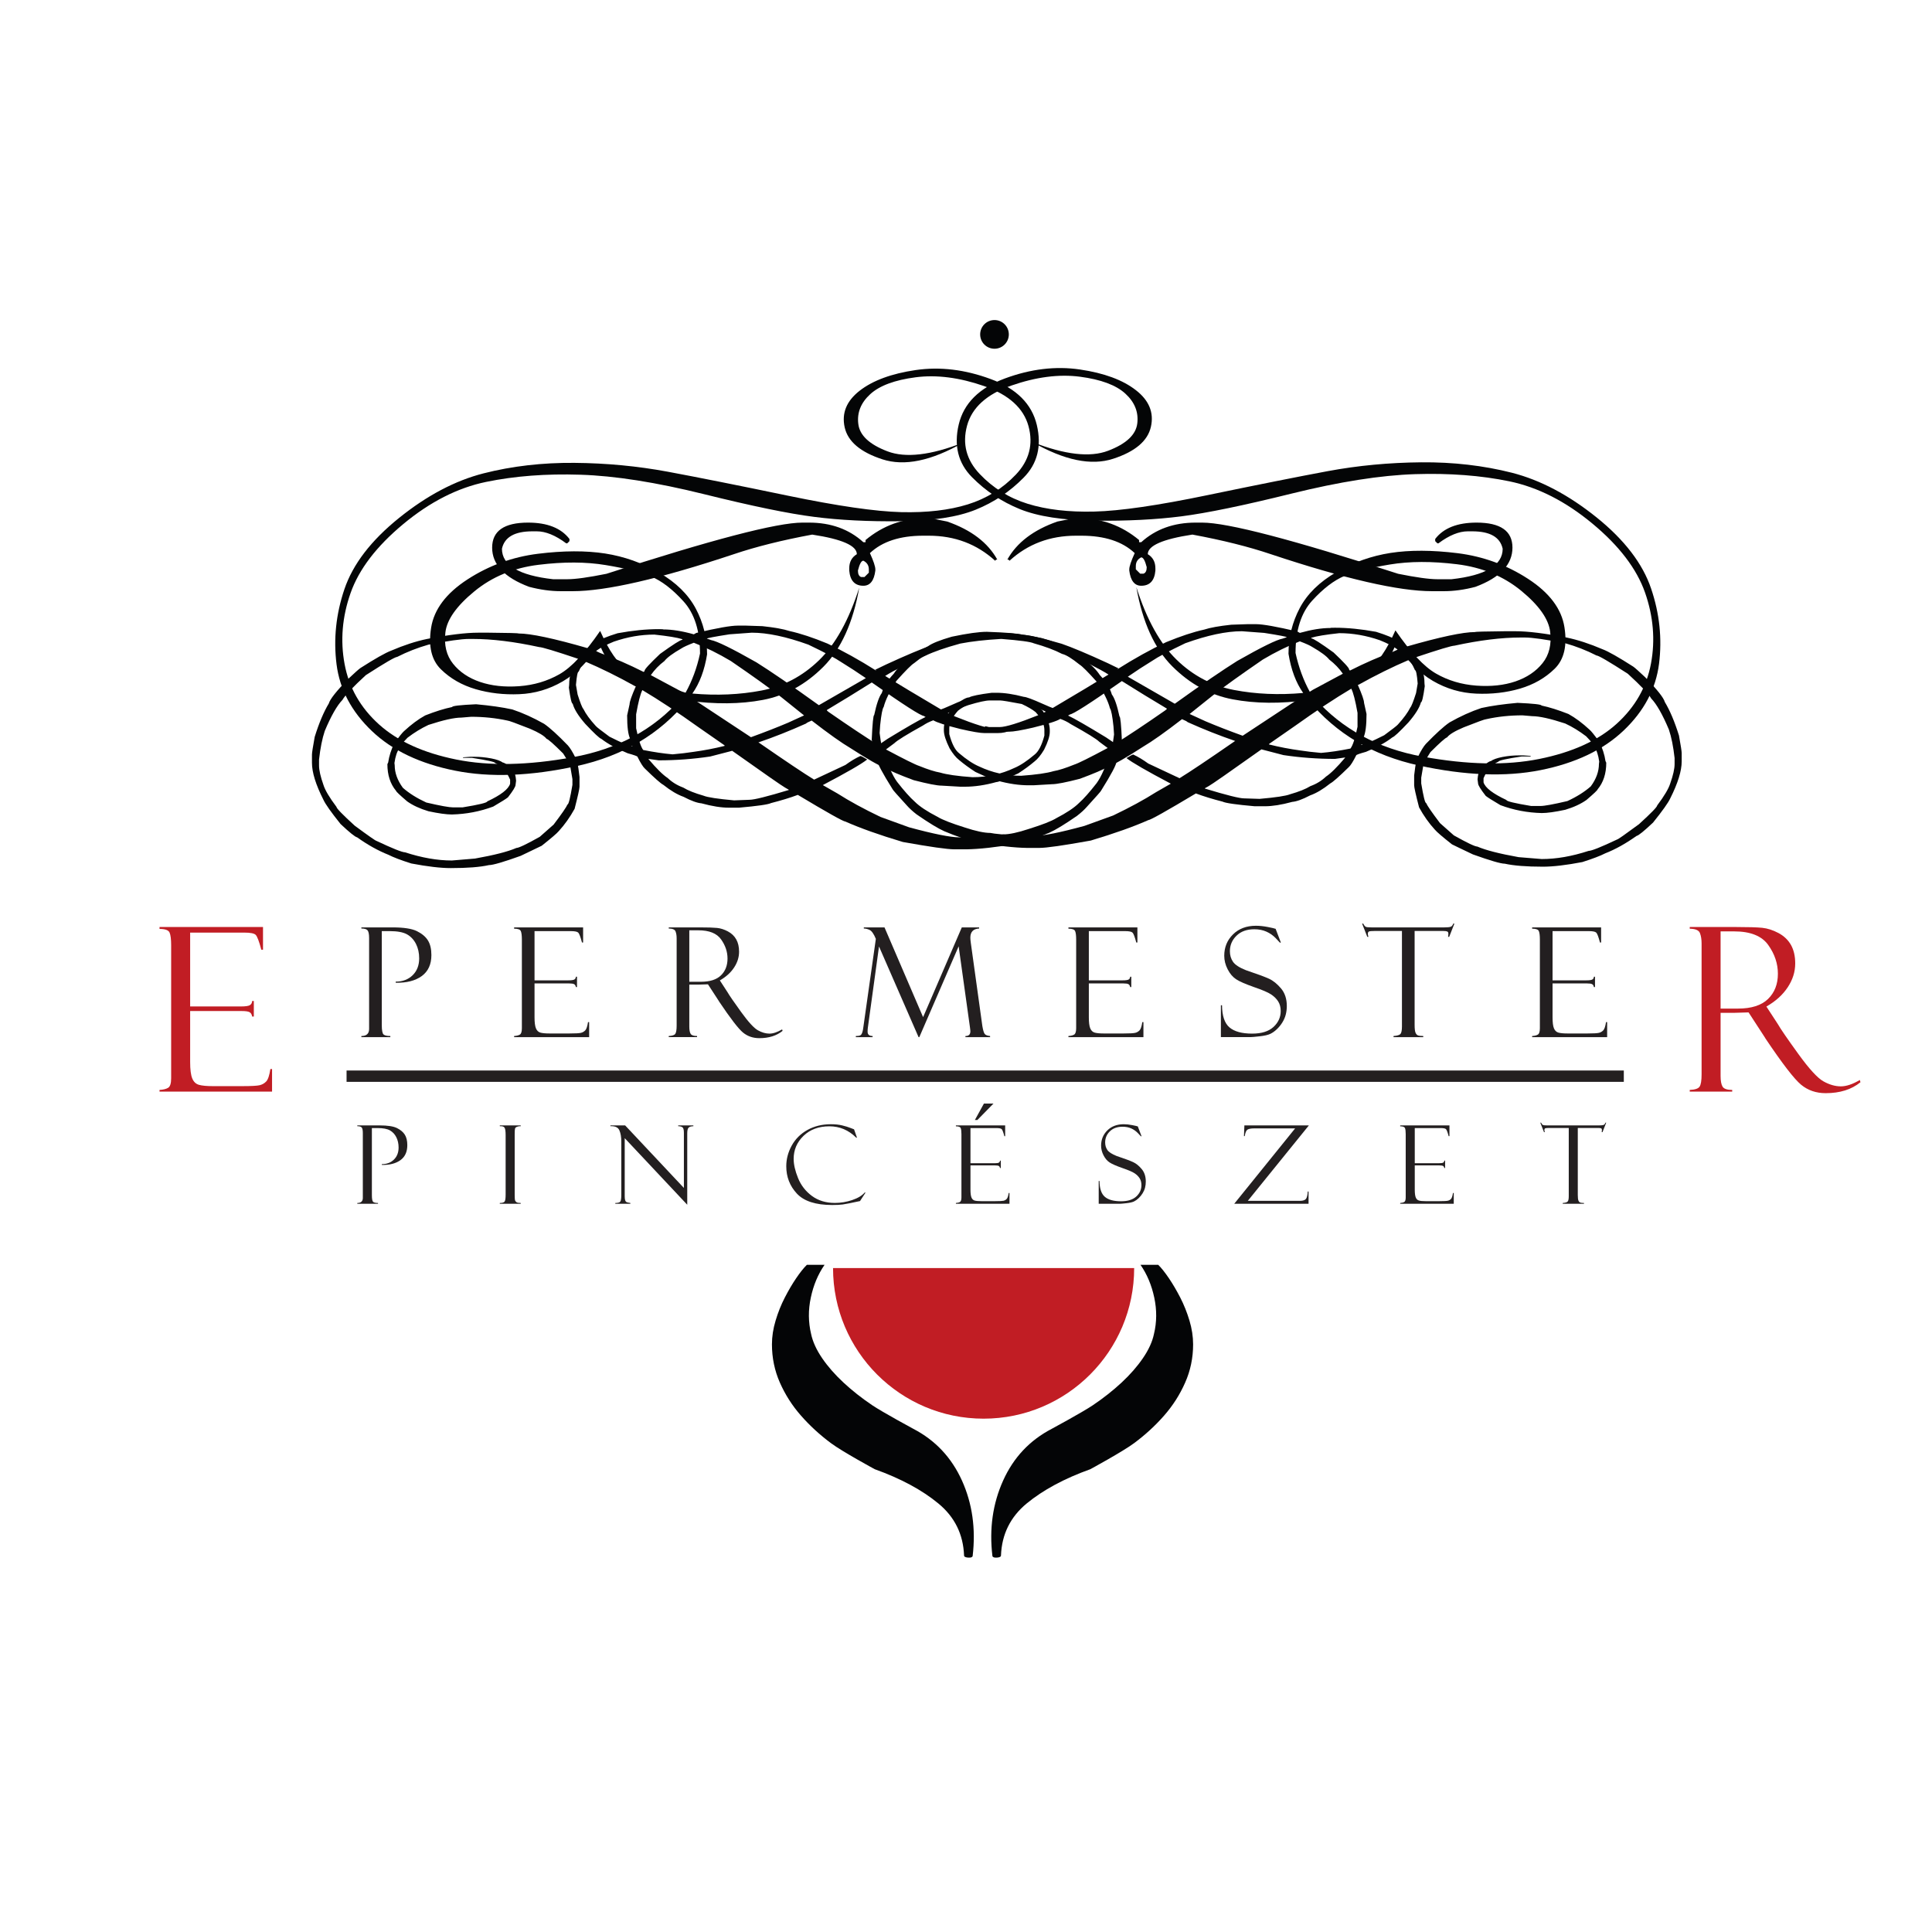 <?xml version="1.0" encoding="UTF-8" standalone="no"?>
<svg
   width="425.197pt"
   height="425.197pt"
   viewBox="0 0 425.197 425.197"
   version="1.1"
   id="svg30"
   sodipodi:docname="UgyfLogo03.svg"
   inkscape:version="1.4.2 (f4327f4, 2025-05-13)"
   xmlns:inkscape="http://www.inkscape.org/namespaces/inkscape"
   xmlns:sodipodi="http://sodipodi.sourceforge.net/DTD/sodipodi-0.dtd"
   xmlns="http://www.w3.org/2000/svg"
   xmlns:svg="http://www.w3.org/2000/svg">
  <defs
     id="defs30" />
  <sodipodi:namedview
     id="namedview30"
     pagecolor="#ffffff"
     bordercolor="#000000"
     borderopacity="0.25"
     inkscape:showpageshadow="2"
     inkscape:pageopacity="0.0"
     inkscape:pagecheckerboard="0"
     inkscape:deskcolor="#d1d1d1"
     inkscape:document-units="pt"
     inkscape:zoom="1.4234579"
     inkscape:cx="283.1134"
     inkscape:cy="283.46466"
     inkscape:window-width="2880"
     inkscape:window-height="1766"
     inkscape:window-x="-11"
     inkscape:window-y="-11"
     inkscape:window-maximized="1"
     inkscape:current-layer="svg30" />
  <path
     fill-rule="nonzero"
     fill="rgb(75.71%, 11.667%, 14.262%)"
     fill-opacity="1"
     d="M 249.609 279.074 C 249.609 297.383 234.773 312.223 216.469 312.223 C 198.176 312.223 183.336 297.383 183.336 279.074 Z M 249.609 279.074 "
     id="path1" />
  <path
     fill-rule="nonzero"
     fill="rgb(1.778%, 2.316%, 2.385%)"
     fill-opacity="1"
     d="M 182.887 317.617 C 180.418 315.781 178.219 313.766 176.289 311.559 C 174.352 309.367 172.809 306.934 171.637 304.289 C 170.473 301.648 169.891 298.836 169.891 295.867 C 169.891 294.164 170.156 292.418 170.699 290.625 C 171.234 288.828 171.91 287.145 172.719 285.574 C 173.531 284.004 174.352 282.59 175.211 281.332 C 176.059 280.074 176.848 279.086 177.57 278.367 L 181.469 278.367 C 180.035 280.438 179.023 282.836 178.445 285.574 C 177.855 288.309 177.887 290.984 178.508 293.586 C 178.867 295.289 179.68 297.059 180.934 298.906 C 182.191 300.742 183.762 302.535 185.648 304.289 C 187.531 306.035 189.641 307.703 191.973 309.273 C 194.309 310.84 200.996 314.453 200.996 314.453 C 205.844 316.969 209.406 320.766 211.703 325.828 C 213.996 330.906 214.773 336.453 214.062 342.461 C 213.969 342.738 213.637 342.844 213.051 342.801 C 212.465 342.754 212.172 342.598 212.172 342.328 C 211.988 337.664 210.109 333.848 206.516 330.887 C 202.93 327.926 198.262 325.406 192.512 323.344 C 192.512 323.344 185.352 319.461 182.887 317.617 "
     id="path2" />
  <path
     fill-rule="nonzero"
     fill="rgb(1.778%, 2.316%, 2.385%)"
     fill-opacity="1"
     d="M 239.961 323.344 C 234.215 325.406 229.551 327.926 225.953 330.887 C 222.367 333.848 220.477 337.664 220.297 342.328 C 220.297 342.598 220.012 342.754 219.426 342.801 C 218.848 342.844 218.5 342.734 218.414 342.465 C 217.695 336.453 218.484 330.902 220.777 325.828 C 223.062 320.766 226.629 316.969 231.477 314.453 C 231.477 314.453 238.172 310.84 240.504 309.273 C 242.836 307.703 244.945 306.035 246.828 304.289 C 248.711 302.535 250.285 300.742 251.539 298.902 C 252.801 297.062 253.609 295.289 253.965 293.586 C 254.598 290.984 254.613 288.309 254.031 285.574 C 253.449 282.836 252.441 280.438 251.004 278.363 L 254.906 278.363 C 255.633 279.086 256.41 280.07 257.262 281.328 C 258.117 282.59 258.945 284.004 259.754 285.574 C 260.562 287.145 261.234 288.824 261.777 290.625 C 262.312 292.418 262.582 294.16 262.582 295.867 C 262.582 298.836 262 301.648 260.828 304.289 C 259.664 306.934 258.117 309.363 256.184 311.559 C 254.254 313.766 252.055 315.781 249.586 317.617 C 247.113 319.461 239.961 323.344 239.961 323.344 "
     id="path3" />
  <path
     fill-rule="nonzero"
     fill="rgb(1.778%, 2.316%, 2.385%)"
     fill-opacity="1"
     d="M 252.371 124.816 C 252 123.383 251.609 122.664 251.16 122.664 C 250.371 123.062 249.973 123.703 249.973 124.582 L 249.973 125.297 L 250.934 126.254 L 251.652 126.254 C 252.129 126.098 252.371 125.617 252.371 124.816 M 317.773 130.109 L 315.145 130.109 C 307.836 130.109 296.012 127.398 279.684 121.965 C 274.848 120.332 269.102 118.891 262.426 117.652 C 255.883 118.648 252.605 120.094 252.605 121.965 C 253.727 122.645 254.281 123.684 254.281 125.082 L 254.281 125.562 C 254.09 127.801 253.043 128.914 251.16 128.914 C 249.695 128.914 248.812 127.801 248.531 125.562 L 248.531 125.324 C 248.531 124.68 248.934 123.48 249.73 121.73 C 247.02 119.172 243.105 117.898 237.988 117.898 L 236.793 117.898 C 231.082 117.898 226.215 119.727 222.18 123.402 L 221.941 123.16 L 221.695 123.16 C 223.777 119.414 227.453 116.617 232.723 114.777 L 236.316 114.062 L 237.512 114.062 C 242.461 114.062 246.852 115.66 250.688 118.848 L 250.688 119.332 L 251.16 119.332 C 254.324 116.461 258.32 115.016 263.152 115.016 L 264.582 115.016 C 270.176 115.016 284.551 118.77 307.711 126.281 C 311.664 127.078 314.543 127.477 316.34 127.477 L 319.449 127.477 C 326.957 126.637 330.711 124.402 330.711 120.77 C 330.152 118.211 327.918 116.934 324 116.934 L 323.043 116.934 C 321.094 116.934 318.926 117.816 316.578 119.574 L 316.34 119.574 L 315.859 119.09 L 315.859 118.617 C 317.691 116.219 320.73 115.016 324.965 115.016 C 330.238 115.016 332.863 116.855 332.863 120.523 C 332.863 124.238 330.152 127.121 324.719 129.152 C 322.289 129.793 319.965 130.109 317.773 130.109 "
     id="path4" />
  <path
     fill-rule="nonzero"
     fill="rgb(1.778%, 2.316%, 2.385%)"
     fill-opacity="1"
     d="M 189.531 126.996 L 190.254 126.996 L 191.215 126.039 L 191.215 125.324 C 191.215 124.441 190.809 123.809 190.012 123.402 C 189.574 123.402 189.176 124.117 188.816 125.562 C 188.816 126.355 189.055 126.84 189.531 126.996 M 116.457 129.152 C 111.027 127.121 108.312 124.238 108.312 120.527 C 108.312 116.855 110.949 115.016 116.223 115.016 C 120.449 115.016 123.484 116.219 125.328 118.617 L 125.328 119.09 L 124.844 119.574 L 124.605 119.574 C 122.254 117.816 120.09 116.934 118.133 116.934 L 117.176 116.934 C 113.258 116.934 111.027 118.211 110.469 120.77 C 110.469 124.402 114.223 126.637 121.73 127.477 L 124.844 127.477 C 126.641 127.477 129.512 127.078 133.469 126.281 C 156.629 118.77 171.008 115.016 176.598 115.016 L 178.035 115.016 C 182.867 115.016 186.859 116.461 190.012 119.332 L 190.492 119.332 L 190.492 118.848 C 194.324 115.66 198.723 114.062 203.676 114.062 L 204.871 114.062 L 208.461 114.781 C 213.73 116.617 217.41 119.414 219.484 123.16 L 219.242 123.16 L 219.004 123.402 C 214.965 119.727 210.102 117.898 204.391 117.898 L 203.188 117.898 C 198.078 117.898 194.168 119.168 191.453 121.73 C 192.25 123.48 192.648 124.68 192.648 125.324 L 192.648 125.562 C 192.371 127.801 191.492 128.914 190.012 128.914 C 188.133 128.914 187.098 127.801 186.902 125.562 L 186.902 125.082 C 186.902 123.684 187.457 122.645 188.574 121.965 C 188.574 120.094 185.301 118.648 178.75 117.656 C 172.082 118.891 166.34 120.332 161.504 121.965 C 145.176 127.398 133.348 130.109 126.043 130.109 L 123.406 130.109 C 121.215 130.109 118.895 129.789 116.457 129.152 "
     id="path5" />
  <path
     fill-rule="nonzero"
     fill="rgb(1.778%, 2.316%, 2.385%)"
     fill-opacity="1"
     d="M 243.781 164.621 L 241.926 163.246 C 241.328 162.645 239.23 161.352 235.637 159.355 C 234.996 158.914 234.238 158.531 233.359 158.215 C 232.605 158.695 230.605 159.332 227.367 160.133 C 224.773 160.734 223.02 161.031 222.098 161.031 L 219.223 161.031 C 218.023 161.031 217.105 160.812 216.465 160.371 C 216.629 160.09 216.766 159.914 216.883 159.828 L 217.664 160.012 L 220.004 160.012 C 221.32 160.012 224.176 159.133 228.57 157.375 C 229.527 156.895 230.059 156.656 230.18 156.656 C 229.98 156.461 228.469 155.863 225.633 154.863 C 223.359 154.184 221.801 153.844 220.957 153.844 L 218.621 153.844 C 218.223 153.844 216.645 154.102 213.895 154.617 C 212.539 155.266 211.516 155.863 210.836 156.418 C 209.559 157.852 208.918 159.152 208.918 160.312 L 208.918 161.562 C 209.48 163.684 210.199 165.082 211.074 165.762 C 212.715 167.16 214.191 168.137 215.512 168.695 C 218.387 170.059 221.461 170.734 224.734 170.734 C 228.047 170.492 230.426 170.152 231.859 169.719 C 233.023 169.52 234.535 169.035 236.41 168.277 C 237.293 168 239.746 166.781 243.781 164.621 M 256.785 156.059 L 256.785 155.941 C 253.629 154.066 250.332 152.043 246.902 149.891 C 239.906 154.805 236.074 157.254 235.398 157.254 C 235.398 157.336 235.301 157.398 235.094 157.434 L 235.094 157.496 C 236.457 158.137 239.23 159.734 243.418 162.285 L 245.457 163.664 C 248.293 161.902 251.953 159.473 256.422 156.359 Z M 257.676 172.473 C 252.371 169.676 249.113 167.797 247.914 166.84 C 248.742 166.32 249.258 166.059 249.41 166.059 C 250.453 166.539 251.543 167.199 252.711 168.039 L 259.594 171.27 C 261.867 169.875 265.863 167.199 271.574 163.246 C 271.652 163.164 271.734 163.121 271.816 163.121 L 271.816 163.066 C 268.418 161.902 264.945 160.535 261.387 158.934 C 261.234 158.77 260.812 158.555 260.137 158.277 C 256.422 161.152 253.547 163.184 251.508 164.379 C 247.875 166.738 245.355 168.176 243.961 168.695 C 242.887 169.34 240.785 170.234 237.676 171.391 C 234.598 172.191 232.543 172.59 231.504 172.59 L 227.43 172.828 L 226.414 172.828 C 224.25 172.828 221.953 172.488 219.523 171.812 C 219.043 171.812 217.43 171.176 214.672 169.891 C 213.312 169.016 212.109 168.137 211.074 167.258 C 210.398 166.738 209.703 165.879 208.98 164.684 C 208.145 163 207.727 161.691 207.727 160.734 L 207.727 160.371 C 207.727 159.09 208.242 157.68 209.285 156.117 C 211.156 154.359 212.5 153.48 213.293 153.48 C 213.852 153.16 215.512 152.82 218.266 152.465 L 219.281 152.465 C 221.043 152.465 223.055 152.762 225.328 153.363 C 225.809 153.363 227.211 153.883 229.527 154.918 C 230.684 155.434 231.402 155.738 231.68 155.82 C 237.156 152.582 241.246 150.125 243.961 148.453 C 241.926 147.172 238.992 145.695 235.156 144.016 C 233.359 143.137 230.785 142.242 227.43 141.324 C 224.949 140.848 221.977 140.512 218.5 140.305 L 218.324 140.305 C 214.289 140.629 211.941 140.945 211.254 141.262 C 208.703 141.984 206.625 142.762 205.027 143.602 C 204.148 143.797 202.867 144.574 201.188 145.941 C 200.594 146.293 199.297 147.594 197.301 149.828 C 195.824 152.105 194.887 154.02 194.488 155.574 C 194.203 155.941 193.949 157.277 193.707 159.594 L 193.59 161.324 C 193.906 163.801 194.164 165.043 194.367 165.043 C 195.363 168.277 196.379 170.617 197.418 172.051 C 198.977 174.047 200.273 175.504 201.312 176.422 C 202.352 177.465 204.027 178.582 206.344 179.773 C 207.387 180.418 209.383 181.191 212.336 182.117 C 214.73 182.91 216.609 183.312 217.965 183.312 C 218.805 183.512 221.254 183.73 225.328 183.973 L 227.609 183.973 C 229.566 183.973 233.262 183.234 238.688 181.754 C 242.363 180.438 244.461 179.676 244.977 179.477 C 248.652 177.719 251.805 176.004 254.445 174.328 Z M 258.574 154.863 C 264.527 150.582 269.102 147.457 272.297 145.457 C 277.645 142.418 280.973 140.777 282.297 140.543 C 282.383 140.512 282.684 140.406 283.195 140.242 C 283.195 140.129 281.539 139.809 278.219 139.289 L 273.312 138.922 C 269.875 138.922 265.723 139.809 260.852 141.566 C 257.266 143.281 254.832 144.574 253.547 145.457 C 251.789 146.531 250.008 147.691 248.215 148.934 L 258.52 154.863 Z M 295.535 148.273 C 294.738 147.109 293.734 146.078 292.539 145.156 C 291.945 144.398 290.699 143.48 288.82 142.395 C 288.344 142.078 287.426 141.664 286.066 141.145 C 283.395 142.184 280.68 143.52 277.926 145.156 C 273.098 148.473 269.418 151.098 266.898 153.07 L 261.816 157.137 L 265.34 158.75 C 267.703 159.75 270.414 160.812 273.492 161.922 C 282.719 155.82 287.867 152.449 288.949 151.805 Z M 296.066 166.719 L 295.949 166.719 L 293.801 167.02 C 289.961 167.02 286.188 166.738 282.473 166.184 C 282.117 166.102 280.496 165.684 277.621 164.922 C 270.477 170 266.602 172.691 266.008 173.008 L 265.168 173.48 L 265.168 173.547 C 269.918 174.992 272.793 175.707 273.789 175.707 L 277.203 175.816 C 280.797 175.504 283.031 175.16 283.914 174.805 C 285.867 174.246 287.371 173.648 288.402 173.008 C 289.727 172.531 290.859 171.828 291.824 170.914 C 292.859 170.234 294.277 168.836 296.066 166.719 M 298.766 159.945 L 298.766 156.895 C 298.285 154.184 297.832 152.406 297.391 151.566 C 293.758 153.719 289.625 156.461 284.988 159.77 L 279.301 163.723 L 279.301 163.844 C 281.539 164.402 283.836 164.848 286.188 165.164 C 287.426 165.359 288.949 165.543 290.742 165.699 C 292.66 165.543 294.809 165.223 297.207 164.742 C 297.73 164.066 298.246 162.465 298.766 159.945 M 307.578 142.941 C 306.656 142.262 305.363 141.578 303.68 140.906 C 300.684 139.863 297.711 139.348 294.754 139.348 C 291.762 139.664 289.707 140.008 288.586 140.363 L 288.586 140.484 C 288.98 140.484 290.621 141.527 293.496 143.602 C 295.777 145.754 296.91 146.992 296.91 147.312 C 296.949 147.473 297.035 147.551 297.152 147.551 C 300.305 145.953 303.457 144.574 306.609 143.414 C 307.254 143.137 307.578 142.984 307.578 142.941 M 312.004 150.43 C 311.852 148.473 311.648 147.488 311.41 147.488 C 310.809 146.133 310.324 145.398 309.965 145.281 C 306.496 146.754 302.812 148.574 298.949 150.727 L 298.828 150.727 C 299.746 152.801 300.203 154.125 300.203 154.684 L 300.746 157.137 C 300.746 159.652 300.523 161.363 300.09 162.285 C 299.766 163.203 299.609 163.766 299.609 163.965 C 300.281 163.887 301.957 163.164 304.637 161.812 C 306.43 160.492 307.438 159.707 307.633 159.473 C 308.91 158.074 309.828 156.816 310.391 155.699 C 310.625 155.453 311.051 154.398 311.648 152.523 Z M 339.57 190.742 C 335.922 190.742 333.125 190.516 331.168 190.082 C 330.297 190.082 327.957 189.402 324.164 188.043 C 321.723 186.891 320.188 186.141 319.555 185.828 C 317.48 184.191 316.215 183.109 315.781 182.586 C 314.5 181.191 313.34 179.559 312.309 177.684 C 311.586 174.887 311.227 173.27 311.227 172.828 L 311.227 170.676 C 311.547 167.918 311.824 166.539 312.07 166.539 C 312.746 165.18 313.32 164.246 313.801 163.723 C 316 161.449 317.73 159.871 319.012 158.992 C 321.41 157.637 323.746 156.574 326.02 155.82 C 328.215 155.336 330.871 154.961 333.984 154.684 C 337.508 154.844 339.262 155.039 339.262 155.277 C 340.973 155.633 342.949 156.258 345.188 157.137 C 346.703 157.977 348.262 159.133 349.855 160.613 C 350.184 160.891 350.879 161.754 351.957 163.184 C 352.672 164.664 353.137 166.102 353.336 167.496 L 353.508 167.859 C 353.508 170.25 352.871 172.211 351.602 173.723 C 351.602 173.887 350.777 174.664 349.145 176.062 C 347.898 176.941 346.344 177.66 344.473 178.219 C 342.227 178.695 340.52 178.938 339.312 178.938 C 336.164 178.863 333.125 178.285 330.215 177.199 C 328.449 176.16 327.383 175.484 326.984 175.16 C 325.867 173.723 325.297 172.812 325.297 172.414 L 325.18 171.516 C 325.266 170.477 325.465 169.734 325.781 169.297 C 326.898 168.137 327.68 167.539 328.121 167.496 C 328.594 167.145 329.434 166.84 330.637 166.598 C 331.914 166.355 333.125 166.246 334.289 166.246 L 335.246 166.246 L 336.863 166.355 L 336.863 166.484 L 334.891 166.484 C 331.492 166.996 329.797 167.379 329.797 167.617 C 328.961 167.98 328.133 168.66 327.34 169.648 C 326.941 170.336 326.66 170.871 326.5 171.27 L 326.5 172.172 C 326.855 173.371 328.543 174.664 331.535 176.062 C 331.535 176.344 333.352 176.781 336.984 177.383 L 339.016 177.383 C 339.898 177.383 341.871 177.023 344.949 176.301 C 347.031 175.344 348.738 174.262 350.098 173.066 C 351.305 171.434 351.898 169.773 351.898 168.098 L 351.957 167.617 C 351.762 166.184 351.398 165.102 350.879 164.379 C 350.844 164.023 350.238 163.246 349.086 162.051 C 347.566 160.891 346.023 159.945 344.473 159.23 C 341.203 158.156 338.77 157.617 337.23 157.617 L 335.07 157.434 C 332.312 157.434 329.652 157.707 327.105 158.277 C 326.812 158.277 325.164 158.875 322.129 160.074 C 320.172 160.902 318.949 161.645 318.477 162.285 C 318.109 162.371 316.898 163.449 314.816 165.523 C 313.742 167.199 313.203 168.258 313.203 168.695 L 312.785 171.156 L 312.785 172.414 C 313.266 175.285 313.617 176.723 313.859 176.723 C 314.141 177.363 315.16 178.836 316.918 181.152 L 319.965 183.852 C 322.891 185.488 324.602 186.312 325.129 186.312 C 326.957 187.105 329.992 187.887 334.219 188.641 L 339.312 189.059 C 342.52 189.059 345.949 188.461 349.621 187.266 C 350.262 187.266 352.355 186.43 355.906 184.75 C 356.074 184.75 357.668 183.633 360.703 181.395 C 363.379 178.961 364.719 177.578 364.719 177.258 C 366.277 175.184 367.234 173.57 367.59 172.414 C 368.227 170.617 368.547 169.191 368.547 168.156 L 368.547 166.84 C 368.266 164.324 367.855 162.227 367.285 160.547 C 365.887 157.234 364.59 154.961 363.398 153.719 C 362.84 152.723 361.125 150.906 358.242 148.273 C 354.102 145.602 351.797 144.258 351.355 144.258 C 349.16 143.137 346.863 142.242 344.473 141.566 C 340.16 140.723 337.203 140.305 335.602 140.305 L 334.645 140.305 C 330.449 140.305 325.602 140.906 320.094 142.102 C 319.5 142.102 316.637 142.961 311.523 144.676 C 312.207 145.52 312.707 146.477 313.023 147.551 C 313.34 148.305 313.504 149.266 313.504 150.43 L 313.562 151.023 C 313.238 153.379 312.961 154.559 312.727 154.559 C 312.406 155.754 311.484 157.234 309.965 158.992 C 308.016 161.066 306.832 162.168 306.43 162.285 C 305 163.406 303.059 164.461 300.625 165.465 C 299.184 165.863 298.469 166.117 298.469 166.246 C 297.797 167.598 297.246 168.457 296.852 168.82 C 294.699 170.93 293.34 172.133 292.773 172.414 C 291.184 173.684 289.707 174.566 288.344 175.047 C 286.66 175.926 285.348 176.402 284.395 176.48 C 282.031 177.125 280.035 177.441 278.398 177.441 L 276.121 177.441 C 272.047 177.082 269.695 176.742 269.059 176.422 C 266.863 175.863 264.906 175.262 263.188 174.621 C 256.641 178.543 253.145 180.496 252.711 180.496 C 249.465 181.938 245.258 183.43 240.07 184.988 C 234.078 186.074 230.309 186.609 228.746 186.609 L 225.992 186.609 C 223.238 186.57 219.641 186.164 215.207 185.41 C 212.93 184.895 210.48 184.062 207.84 182.949 C 206.488 182.352 204.449 181.117 201.73 179.234 C 200.812 178.523 200.098 177.859 199.574 177.258 C 197.5 174.992 196.461 173.809 196.461 173.723 C 194.184 170.098 193.043 167.938 193.043 167.258 C 192.41 165.742 192.09 164.547 192.09 163.664 L 191.848 162.828 C 192.008 159.191 192.191 157.375 192.391 157.375 C 192.91 154.938 193.465 153.32 194.066 152.523 C 194.465 151.125 195.344 149.707 196.699 148.273 C 197.457 147.109 198.539 146.035 199.938 145.035 C 201.211 143.953 202.648 143.02 204.246 142.219 C 205.125 141.578 206.863 140.879 209.461 140.129 C 212.898 139.406 215.469 139.047 217.188 139.047 C 221.574 139.203 224.191 139.422 225.031 139.707 C 226.27 139.707 229.145 140.363 233.66 141.68 C 235.973 142.48 239.352 143.898 243.781 145.941 C 243.902 146.016 244.645 146.375 246 147.016 L 246.117 147.016 L 246.117 147.07 L 245.879 147.312 C 249.676 144.914 253.262 142.922 256.652 141.324 C 259.852 140.008 262.625 139.086 264.988 138.57 C 266.34 138.125 268.336 137.773 270.977 137.488 L 274.562 137.367 L 276.426 137.367 C 277.949 137.367 280.973 137.91 285.527 138.98 L 286.066 139.289 C 288.621 138.57 290.859 138.211 292.773 138.211 C 292.773 138.168 293.113 138.152 293.801 138.152 C 296.555 138.152 299.57 138.449 302.844 139.047 C 305.152 139.77 306.734 140.426 307.578 141.027 C 308.367 141.422 308.992 141.859 309.434 142.336 C 316.898 140.184 321.969 139.102 324.645 139.102 C 324.645 139.023 326.84 138.965 331.23 138.922 L 333.508 138.922 C 336.262 138.922 340.02 139.387 344.773 140.305 C 347.242 140.824 349.879 141.68 352.672 142.879 C 353.953 143.355 356.211 144.641 359.449 146.711 C 359.805 146.953 360.676 147.734 362.074 149.047 C 364.719 151.766 366.152 153.582 366.395 154.5 C 367.504 156.336 368.547 158.793 369.508 161.867 C 369.906 164.066 370.109 165.359 370.109 165.762 L 370.109 167.555 C 370.109 169.676 369.262 172.391 367.59 175.707 C 367.152 176.668 365.887 178.441 363.809 181.031 C 361.82 182.91 360.609 183.891 360.168 183.973 C 357.805 185.648 355.516 186.93 353.277 187.805 C 352.195 188.363 350.52 188.996 348.246 189.723 C 344.695 190.406 341.797 190.742 339.57 190.742 "
     id="path6" />
  <path
     fill-rule="nonzero"
     fill="rgb(1.778%, 2.316%, 2.385%)"
     fill-opacity="1"
     d="M 307.109 138.727 C 310.426 143.562 313.41 146.738 316.066 148.254 C 318.723 149.777 321.664 150.648 324.902 150.891 C 328.133 151.129 331.008 150.82 333.527 149.965 C 336.035 149.102 338.031 147.77 339.484 145.949 C 340.941 144.137 341.5 141.82 341.16 139.031 C 340.82 136.238 338.703 133.227 334.789 130.016 C 330.871 126.801 326.164 124.859 320.645 124.18 C 315.133 123.5 310.211 123.52 305.879 124.238 C 301.547 124.957 298.227 125.793 295.91 126.746 C 293.594 127.707 291.215 129.527 288.777 132.199 C 286.348 134.883 285.125 138.711 285.125 143.703 C 285.812 146.852 286.867 149.738 288.301 152.328 C 294.809 150.328 299.086 148.664 301.125 147.328 C 303.156 145.992 305.152 143.125 307.109 138.727 M 287.949 154.066 C 281.793 154.906 276.238 154.855 271.289 153.91 C 266.34 152.977 261.91 150.547 257.992 146.641 C 254.078 142.73 251.441 136.91 250.082 129.207 C 252.363 136.355 255.324 141.688 258.957 145.199 C 262.582 148.723 266.801 150.93 271.594 151.852 C 276.383 152.77 281.453 152.988 286.801 152.508 C 285.207 150.227 284.129 147.355 283.574 143.883 C 283.574 140.285 284.402 136.934 286.055 133.816 C 287.707 130.703 290.395 128.066 294.117 125.91 C 297.828 123.762 301.797 122.348 306.035 121.688 C 310.262 121.035 315.188 121.051 320.797 121.746 C 326.406 122.453 331.566 124.324 336.277 127.379 C 340.992 130.438 343.676 133.992 344.305 138.047 C 344.941 142.094 344.23 145.137 342.156 147.176 C 340.074 149.219 337.527 150.668 334.516 151.555 C 331.5 152.434 328.289 152.797 324.902 152.656 C 321.508 152.516 318.316 151.578 315.344 149.848 C 312.375 148.105 309.664 145.371 307.23 141.668 C 305.996 144.984 303.926 147.445 301.031 149.059 C 298.133 150.68 294.23 152.207 289.324 153.645 C 295.316 160.434 303.242 164.723 313.102 166.52 C 322.969 168.32 331.52 168.488 338.766 167.031 C 346.016 165.574 351.684 163 355.781 159.305 C 359.871 155.613 362.391 151.176 363.355 146.012 C 364.312 140.836 363.871 135.637 362.039 130.406 C 360.203 125.172 356.34 120.109 350.449 115.223 C 344.555 110.332 338.473 107.242 332.203 105.934 C 325.934 104.637 319.027 104.113 311.453 104.352 C 303.883 104.594 294.824 106.02 284.254 108.629 C 273.695 111.246 265.613 112.918 259.996 113.637 C 254.387 114.352 248.055 114.672 241.016 114.594 C 233.961 114.512 228.445 113.664 224.449 112.047 C 220.461 110.426 216.945 108.086 213.91 105.012 C 210.875 101.938 209.902 98.07 211 93.418 C 212.105 88.766 215.488 85.395 221.156 83.293 C 226.824 81.195 232.328 80.535 237.66 81.316 C 242.992 82.098 247.102 83.617 250 85.879 C 252.895 88.129 253.992 90.816 253.293 93.926 C 252.594 97.047 249.824 99.391 244.988 100.965 C 240.164 102.543 234.23 101.316 227.203 97.285 C 234.359 100.082 239.918 100.719 243.891 99.195 C 247.859 97.68 250 95.68 250.297 93.176 C 250.598 90.688 249.715 88.496 247.66 86.621 C 245.609 84.746 242.266 83.504 237.66 82.906 C 233.051 82.309 228.027 82.961 222.594 84.852 C 217.168 86.75 213.91 89.691 212.828 93.688 C 211.754 97.68 212.68 101.227 215.617 104.32 C 218.551 107.41 222.074 109.598 226.188 110.879 C 230.301 112.152 235.191 112.73 240.867 112.586 C 246.531 112.445 254.848 111.238 265.812 108.957 C 276.77 106.684 285.578 104.926 292.223 103.688 C 298.879 102.453 305.723 101.809 312.77 101.746 C 319.816 101.684 326.473 102.453 332.758 104.047 C 339.016 105.652 345.23 108.93 351.379 113.871 C 357.523 118.824 361.531 124.047 363.379 129.539 C 365.242 135.027 365.812 140.539 365.125 146.066 C 364.426 151.602 361.828 156.5 357.328 160.777 C 352.844 165.043 346.734 167.957 339.031 169.492 C 331.332 171.023 322.41 170.684 312.266 168.469 C 302.121 166.25 294.016 161.457 287.949 154.066 "
     id="path7" />
  <path
     fill-rule="nonzero"
     fill="rgb(1.778%, 2.316%, 2.385%)"
     fill-opacity="1"
     d="M 127.121 152.84 C 127.715 154.715 128.141 155.77 128.379 156.008 C 128.934 157.129 129.852 158.387 131.129 159.781 C 131.332 160.031 132.332 160.805 134.125 162.125 C 136.805 163.477 138.484 164.195 139.16 164.277 C 139.16 164.082 139 163.523 138.688 162.602 C 138.238 161.688 138.02 159.969 138.02 157.449 L 138.559 154.992 C 138.559 154.441 139.02 153.117 139.934 151.043 L 139.82 151.043 C 135.945 148.879 132.27 147.066 128.797 145.59 C 128.438 145.711 127.961 146.445 127.355 147.809 C 127.121 147.809 126.922 148.781 126.758 150.738 Z M 132.156 143.738 C 135.305 144.895 138.461 146.27 141.613 147.863 C 141.734 147.863 141.816 147.785 141.855 147.625 C 141.855 147.301 142.992 146.07 145.266 143.91 C 148.145 141.836 149.777 140.801 150.176 140.801 L 150.176 140.676 C 149.059 140.316 147.004 139.984 144.008 139.66 C 141.055 139.66 138.082 140.176 135.082 141.215 C 133.402 141.898 132.113 142.578 131.191 143.254 C 131.191 143.293 131.512 143.457 132.156 143.738 M 141.559 165.059 C 143.953 165.535 146.109 165.852 148.023 166.016 C 149.82 165.852 151.34 165.676 152.574 165.477 C 154.934 165.156 157.227 164.719 159.465 164.16 L 159.465 164.039 L 153.781 160.086 C 149.145 156.77 145.012 154.039 141.371 151.875 C 140.938 152.715 140.477 154.492 140 157.211 L 140 160.27 C 140.52 162.777 141.031 164.379 141.559 165.059 M 146.945 171.227 C 147.906 172.141 149.043 172.844 150.359 173.324 C 151.395 173.961 152.898 174.562 154.852 175.121 C 155.73 175.484 157.969 175.816 161.559 176.145 L 164.977 176.016 C 165.977 176.016 168.848 175.301 173.598 173.863 L 173.598 173.809 L 172.762 173.324 C 172.16 172.996 168.293 170.309 161.141 165.238 C 158.27 165.992 156.648 166.414 156.289 166.496 C 152.574 167.051 148.805 167.336 144.969 167.336 L 142.812 167.031 L 142.695 167.031 C 144.488 169.152 145.906 170.547 146.945 171.227 M 149.82 152.117 C 150.898 152.758 156.047 156.133 165.27 162.246 C 168.348 161.125 171.062 160.066 173.414 159.066 L 176.957 157.449 L 171.867 153.371 C 169.348 151.418 165.672 148.781 160.844 145.477 C 158.086 143.832 155.367 142.492 152.695 141.457 C 151.34 141.977 150.422 142.395 149.945 142.719 C 148.066 143.797 146.82 144.711 146.23 145.477 C 145.027 146.387 144.035 147.422 143.234 148.586 Z M 180.25 155.18 L 190.555 149.246 C 188.754 148.008 186.98 146.848 185.223 145.77 C 183.941 144.895 181.512 143.59 177.91 141.875 C 173.039 140.117 168.891 139.242 165.457 139.242 L 160.543 139.602 C 157.227 140.117 155.57 140.441 155.57 140.559 C 156.09 140.719 156.395 140.82 156.469 140.863 C 157.789 141.098 161.125 142.734 166.473 145.77 C 169.668 147.77 174.238 150.906 180.188 155.18 Z M 182.344 156.676 C 186.816 159.781 190.473 162.219 193.312 163.977 L 195.344 162.602 C 199.531 160.047 202.309 158.453 203.668 157.809 L 203.668 157.75 C 203.477 157.707 203.367 157.648 203.367 157.574 C 202.691 157.574 198.855 155.109 191.863 150.199 C 188.438 152.359 185.141 154.375 181.988 156.254 L 181.988 156.375 Z M 202.352 168.59 C 204.234 169.355 205.742 169.828 206.906 170.031 C 208.34 170.465 210.719 170.812 214.031 171.047 C 217.309 171.047 220.379 170.367 223.258 169.004 C 224.57 168.453 226.051 167.469 227.688 166.078 C 228.566 165.398 229.289 163.996 229.848 161.879 L 229.848 160.625 C 229.848 159.465 229.211 158.168 227.926 156.73 C 227.246 156.168 226.23 155.574 224.875 154.938 C 222.121 154.414 220.547 154.16 220.141 154.16 L 217.805 154.16 C 216.965 154.16 215.41 154.492 213.137 155.18 C 210.301 156.168 208.785 156.77 208.586 156.973 C 208.703 156.973 209.242 157.211 210.199 157.691 C 214.586 159.449 217.445 160.328 218.762 160.328 L 221.102 160.328 L 221.879 160.145 C 221.996 160.223 222.137 160.406 222.305 160.688 C 221.66 161.125 220.738 161.34 219.539 161.34 L 216.668 161.34 C 215.75 161.34 213.996 161.043 211.398 160.449 C 208.164 159.641 206.168 159.004 205.406 158.527 C 204.531 158.844 203.773 159.23 203.129 159.668 C 199.531 161.66 197.434 162.965 196.84 163.559 L 194.988 164.941 C 199.02 167.09 201.473 168.312 202.352 168.59 M 184.324 174.637 C 186.961 176.32 190.117 178.039 193.785 179.793 C 194.305 179.988 196.402 180.75 200.074 182.074 C 205.508 183.547 209.199 184.285 211.156 184.285 L 213.434 184.285 C 217.5 184.047 219.965 183.824 220.805 183.629 C 222.156 183.629 224.039 183.227 226.43 182.43 C 229.387 181.504 231.383 180.734 232.418 180.094 C 234.738 178.891 236.41 177.777 237.453 176.738 C 238.492 175.816 239.785 174.359 241.344 172.363 C 242.387 170.926 243.402 168.59 244.398 165.355 C 244.602 165.355 244.863 164.125 245.18 161.645 L 245.059 159.902 C 244.82 157.594 244.559 156.254 244.281 155.887 C 243.879 154.336 242.941 152.422 241.465 150.145 C 239.465 147.906 238.172 146.609 237.574 146.254 C 235.895 144.895 234.621 144.113 233.734 143.91 C 232.137 143.074 230.059 142.297 227.512 141.578 C 226.828 141.254 224.477 140.941 220.441 140.621 L 220.262 140.621 C 216.793 140.82 213.812 141.16 211.34 141.637 C 207.98 142.559 205.406 143.457 203.609 144.34 C 199.777 146.012 196.84 147.488 194.805 148.762 C 197.52 150.441 201.613 152.898 207.09 156.133 C 207.363 156.051 208.078 155.754 209.242 155.238 C 211.559 154.195 212.957 153.676 213.434 153.676 C 215.711 153.074 217.727 152.777 219.484 152.777 L 220.504 152.777 C 223.258 153.137 224.918 153.477 225.477 153.797 C 226.277 153.797 227.609 154.676 229.488 156.43 C 230.527 157.988 231.039 159.406 231.039 160.688 L 231.039 161.043 C 231.039 162.008 230.625 163.32 229.785 164.996 C 229.066 166.199 228.367 167.051 227.688 167.574 C 226.656 168.453 225.457 169.332 224.098 170.207 C 221.34 171.488 219.723 172.125 219.242 172.125 C 216.809 172.801 214.512 173.141 212.352 173.141 L 211.34 173.141 L 207.266 172.906 C 206.223 172.906 204.168 172.5 201.094 171.703 C 197.977 170.547 195.883 169.648 194.805 169.004 C 193.41 168.488 190.891 167.051 187.258 164.703 C 185.223 163.5 182.344 161.461 178.633 158.582 C 177.953 158.867 177.535 159.086 177.375 159.246 C 173.82 160.844 170.348 162.219 166.949 163.379 L 166.949 163.445 C 167.031 163.445 167.113 163.477 167.191 163.559 C 172.906 167.512 176.895 170.188 179.172 171.582 L 186.059 168.355 C 187.219 167.512 188.312 166.852 189.352 166.379 C 189.516 166.379 190.012 166.633 190.848 167.148 C 189.656 168.113 186.398 169.988 181.086 172.785 Z M 90.52 190.035 C 88.246 189.32 86.57 188.676 85.484 188.121 C 83.25 187.234 80.961 185.965 78.602 184.285 C 78.168 184.203 76.945 183.227 74.949 181.348 C 72.871 178.75 71.613 176.977 71.18 176.016 C 69.5 172.703 68.656 169.988 68.656 167.871 L 68.656 166.078 C 68.656 165.676 68.859 164.379 69.258 162.18 C 70.215 159.102 71.258 156.652 72.367 154.816 C 72.613 153.898 74.051 152.078 76.688 149.363 C 78.086 148.051 78.957 147.273 79.32 147.023 C 82.559 144.953 84.812 143.676 86.09 143.195 C 88.887 141.996 91.52 141.133 93.992 140.621 C 98.75 139.703 102.5 139.242 105.254 139.242 L 107.535 139.242 C 111.93 139.277 114.117 139.34 114.117 139.418 C 116.801 139.418 121.871 140.496 129.344 142.652 C 129.777 142.176 130.398 141.738 131.191 141.336 C 132.035 140.734 133.609 140.074 135.926 139.363 C 139.203 138.762 142.215 138.461 144.969 138.461 C 145.648 138.461 145.988 138.484 145.988 138.527 C 147.906 138.527 150.141 138.883 152.695 139.602 L 153.234 139.301 C 157.789 138.219 160.82 137.688 162.344 137.688 L 164.191 137.688 L 167.789 137.805 C 170.426 138.086 172.426 138.441 173.777 138.883 C 176.137 139.402 178.91 140.316 182.109 141.637 C 185.5 143.238 189.098 145.227 192.887 147.625 L 192.648 147.387 L 192.648 147.328 L 192.766 147.328 C 194.125 146.684 194.863 146.332 194.988 146.254 C 199.414 144.211 202.785 142.797 205.105 141.996 C 209.625 140.676 212.5 140.02 213.73 140.02 C 214.574 139.738 217.188 139.523 221.574 139.363 C 223.297 139.363 225.867 139.723 229.309 140.441 C 231.902 141.195 233.641 141.898 234.516 142.535 C 236.117 143.328 237.551 144.27 238.828 145.348 C 240.23 146.348 241.309 147.422 242.066 148.586 C 243.418 150.023 244.301 151.441 244.699 152.84 C 245.301 153.633 245.855 155.254 246.379 157.691 C 246.574 157.691 246.762 159.508 246.914 163.141 L 246.68 163.977 C 246.68 164.855 246.355 166.059 245.723 167.574 C 245.723 168.254 244.582 170.406 242.305 174.047 C 242.305 174.125 241.266 175.301 239.188 177.578 C 238.676 178.172 237.957 178.836 237.035 179.551 C 234.316 181.434 232.281 182.668 230.922 183.27 C 228.289 184.387 225.832 185.207 223.555 185.723 C 219.121 186.48 215.527 186.875 212.773 186.918 L 210.02 186.918 C 208.461 186.918 204.688 186.379 198.699 185.305 C 193.504 183.754 189.297 182.246 186.059 180.812 C 185.617 180.812 182.125 178.855 175.582 174.938 C 173.859 175.586 171.898 176.176 169.703 176.738 C 169.066 177.059 166.715 177.395 162.645 177.754 L 160.363 177.754 C 158.727 177.754 156.727 177.438 154.371 176.797 C 153.414 176.719 152.094 176.234 150.422 175.359 C 149.059 174.879 147.582 173.996 145.988 172.73 C 145.426 172.445 144.07 171.25 141.91 169.133 C 141.512 168.77 140.973 167.914 140.297 166.555 C 140.297 166.434 139.578 166.176 138.141 165.777 C 135.707 164.777 133.77 163.715 132.332 162.602 C 131.93 162.48 130.754 161.383 128.797 159.301 C 127.277 157.551 126.359 156.074 126.039 154.875 C 125.801 154.875 125.527 153.703 125.199 151.34 L 125.262 150.738 C 125.262 149.582 125.426 148.625 125.742 147.863 C 126.066 146.785 126.562 145.828 127.238 144.992 C 122.129 143.277 119.273 142.414 118.676 142.414 C 113.16 141.215 108.312 140.621 104.121 140.621 L 103.16 140.621 C 101.566 140.621 98.609 141.039 94.297 141.875 C 91.902 142.559 89.602 143.457 87.406 144.574 C 86.973 144.574 84.672 145.906 80.516 148.586 C 77.645 151.219 75.93 153.043 75.363 154.039 C 74.168 155.277 72.871 157.551 71.477 160.863 C 70.918 162.543 70.496 164.637 70.215 167.148 L 70.215 168.473 C 70.215 169.508 70.539 170.926 71.18 172.73 C 71.531 173.879 72.488 175.5 74.051 177.578 C 74.051 177.895 75.391 179.273 78.062 181.711 C 81.094 183.949 82.691 185.062 82.852 185.062 C 86.41 186.742 88.508 187.578 89.141 187.578 C 92.82 188.777 96.254 189.379 99.445 189.379 L 104.535 188.953 C 108.77 188.199 111.809 187.422 113.641 186.621 C 114.164 186.621 115.875 185.801 118.797 184.164 L 121.844 181.473 C 123.602 179.152 124.625 177.676 124.902 177.039 C 125.145 177.039 125.504 175.602 125.98 172.73 L 125.98 171.465 L 125.559 169.004 C 125.559 168.574 125.027 167.512 123.945 165.836 C 121.871 163.758 120.645 162.68 120.289 162.602 C 119.809 161.965 118.598 161.223 116.637 160.383 C 113.605 159.188 111.945 158.582 111.668 158.582 C 109.109 158.027 106.453 157.75 103.703 157.75 L 101.543 157.93 C 99.984 157.93 97.57 158.469 94.297 159.539 C 92.742 160.27 91.199 161.199 89.684 162.363 C 88.527 163.559 87.926 164.34 87.887 164.703 C 87.367 165.414 87.008 166.496 86.809 167.934 L 86.867 168.414 C 86.867 170.09 87.465 171.742 88.664 173.379 C 90.023 174.582 91.738 175.656 93.816 176.617 C 96.891 177.336 98.867 177.691 99.742 177.691 L 101.781 177.691 C 105.418 177.102 107.23 176.656 107.23 176.379 C 110.227 174.98 111.906 173.684 112.266 172.48 L 112.266 171.582 C 112.105 171.188 111.828 170.648 111.426 169.969 C 110.629 168.969 109.809 168.289 108.965 167.934 C 108.965 167.691 107.273 167.312 103.883 166.793 L 101.902 166.793 L 101.902 166.676 L 103.52 166.555 L 104.48 166.555 C 105.633 166.555 106.855 166.676 108.133 166.914 C 109.332 167.148 110.172 167.457 110.645 167.812 C 111.09 167.852 111.863 168.453 112.984 169.609 C 113.301 170.047 113.508 170.785 113.582 171.824 L 113.465 172.73 C 113.465 173.121 112.902 174.047 111.785 175.484 C 111.391 175.801 110.312 176.484 108.547 177.512 C 105.633 178.598 102.605 179.176 99.445 179.254 C 98.25 179.254 96.535 179.016 94.297 178.539 C 92.414 177.973 90.863 177.258 89.621 176.379 C 87.984 174.98 87.164 174.203 87.164 174.047 C 85.891 172.523 85.258 170.566 85.258 168.172 L 85.43 167.812 C 85.633 166.414 86.09 164.973 86.809 163.5 C 87.887 162.062 88.586 161.199 88.906 160.922 C 90.504 159.449 92.059 158.285 93.582 157.449 C 95.816 156.574 97.789 155.953 99.512 155.602 C 99.512 155.355 101.262 155.152 104.777 154.992 C 107.895 155.277 110.555 155.652 112.742 156.133 C 115.02 156.887 117.359 157.949 119.754 159.301 C 121.031 160.184 122.77 161.766 124.969 164.039 C 125.445 164.555 126.023 165.496 126.699 166.852 C 126.938 166.852 127.223 168.227 127.539 170.988 L 127.539 173.141 C 127.539 173.582 127.18 175.199 126.461 178 C 125.426 179.871 124.266 181.504 122.984 182.902 C 122.551 183.426 121.281 184.5 119.215 186.137 C 118.57 186.465 117.035 187.199 114.598 188.355 C 110.812 189.715 108.477 190.395 107.59 190.395 C 105.633 190.836 102.836 191.051 99.207 191.051 C 96.973 191.051 94.078 190.711 90.52 190.035 "
     id="path8" />
  <path
     fill-rule="nonzero"
     fill="rgb(1.778%, 2.316%, 2.385%)"
     fill-opacity="1"
     d="M 150.883 152.449 C 152.324 149.855 153.387 146.98 154.059 143.828 C 154.059 138.84 152.844 135.004 150.406 132.328 C 147.977 129.656 145.598 127.828 143.277 126.875 C 140.969 125.914 137.641 125.078 133.305 124.363 C 128.973 123.641 124.051 123.621 118.539 124.301 C 113.031 124.973 108.32 126.926 104.406 130.141 C 100.492 133.355 98.363 136.355 98.027 139.152 C 97.691 141.949 98.25 144.258 99.707 146.078 C 101.156 147.891 103.148 149.23 105.66 150.086 C 108.176 150.941 111.051 151.254 114.285 151.016 C 117.523 150.777 120.469 149.895 123.129 148.383 C 125.781 146.867 128.77 143.688 132.082 138.855 C 134.035 143.246 136.031 146.113 138.074 147.449 C 140.105 148.789 144.375 150.457 150.883 152.449 M 211.984 97.406 C 204.957 101.445 199.031 102.664 194.195 101.086 C 189.359 99.512 186.598 97.164 185.898 94.055 C 185.203 90.934 186.297 88.25 189.191 85.992 C 192.09 83.738 196.199 82.223 201.535 81.441 C 206.863 80.668 212.363 81.32 218.035 83.422 C 223.699 85.516 227.086 88.891 228.188 93.543 C 229.281 98.195 228.32 102.059 225.277 105.129 C 222.25 108.207 218.734 110.555 214.742 112.172 C 210.746 113.793 205.227 114.637 198.18 114.715 C 191.129 114.793 184.797 114.477 179.188 113.754 C 173.578 113.047 165.496 111.375 154.934 108.754 C 144.367 106.137 135.301 104.715 127.738 104.477 C 120.168 104.23 113.254 104.766 106.984 106.059 C 100.711 107.355 94.633 110.449 88.742 115.344 C 82.855 120.238 78.988 125.297 77.152 130.527 C 75.312 135.762 74.875 140.961 75.836 146.133 C 76.793 151.305 79.32 155.742 83.414 159.43 C 87.512 163.121 93.176 165.699 100.422 167.16 C 107.672 168.617 116.227 168.449 126.09 166.645 C 135.953 164.852 143.879 160.559 149.867 153.77 C 144.949 152.336 141.051 150.805 138.156 149.191 C 135.262 147.57 133.195 145.105 131.957 141.785 C 129.523 145.504 126.82 148.23 123.84 149.965 C 120.871 151.699 117.684 152.637 114.285 152.777 C 110.895 152.922 107.688 152.551 104.676 151.676 C 101.664 150.793 99.113 149.34 97.039 147.301 C 94.961 145.266 94.242 142.219 94.879 138.16 C 95.523 134.109 98.195 130.559 102.906 127.504 C 107.621 124.449 112.785 122.574 118.391 121.875 C 124 121.18 128.922 121.16 133.16 121.812 C 137.387 122.473 141.367 123.883 145.078 126.035 C 148.789 128.195 151.477 130.832 153.129 133.941 C 154.785 137.059 155.617 140.406 155.617 144.004 C 155.059 147.484 153.98 150.355 152.379 152.637 C 157.738 153.113 162.809 152.887 167.594 151.973 C 172.391 151.055 176.602 148.84 180.238 145.324 C 183.871 141.809 186.824 136.477 189.102 129.332 C 187.742 137.035 185.105 142.844 181.195 146.762 C 177.281 150.676 172.852 153.098 167.898 154.039 C 162.949 154.98 157.395 155.023 151.246 154.191 C 145.18 161.574 137.074 166.379 126.926 168.598 C 116.785 170.812 107.855 171.152 100.156 169.609 C 92.445 168.07 86.34 165.168 81.855 160.898 C 77.367 156.625 74.766 151.723 74.066 146.191 C 73.371 140.66 73.945 135.145 75.801 129.66 C 77.664 124.172 81.66 118.953 87.816 113.996 C 93.965 109.043 100.172 105.77 106.441 104.172 C 112.707 102.578 119.371 101.809 126.418 101.867 C 133.465 101.926 140.312 102.578 146.969 103.816 C 153.613 105.055 162.414 106.805 173.379 109.086 C 184.34 111.359 192.656 112.566 198.328 112.711 C 203.996 112.848 208.891 112.281 213 111.004 C 217.113 109.727 220.637 107.535 223.574 104.445 C 226.508 101.348 227.434 97.805 226.359 93.809 C 225.277 89.82 222.023 86.879 216.598 84.973 C 211.164 83.082 206.137 82.438 201.535 83.031 C 196.914 83.633 193.586 84.867 191.527 86.746 C 189.473 88.621 188.586 90.809 188.898 93.301 C 189.191 95.801 191.324 97.805 195.301 99.324 C 199.277 100.844 204.84 100.195 211.984 97.406 "
     id="path9" />
  <path
     fill-rule="nonzero"
     fill="rgb(1.778%, 2.316%, 2.385%)"
     fill-opacity="1"
     d="M 222.023 73.598 C 222.023 75.344 220.613 76.75 218.871 76.75 C 217.125 76.75 215.715 75.344 215.715 73.598 C 215.715 71.852 217.125 70.438 218.871 70.438 C 220.613 70.438 222.023 71.852 222.023 73.598 "
     id="path10" />
  <path
     fill-rule="nonzero"
     fill="rgb(75.71%, 11.667%, 14.262%)"
     fill-opacity="1"
     d="M 35.109 204.438 L 35.109 204.02 L 57.883 204.02 L 57.883 209.012 L 57.512 209.012 C 57.02 207.16 56.605 206.07 56.27 205.742 C 55.934 205.414 55.109 205.25 53.801 205.25 L 41.848 205.25 L 41.848 221.504 L 52.938 221.504 C 54.035 221.504 54.734 221.402 55.027 221.195 C 55.324 220.992 55.48 220.691 55.496 220.301 L 55.863 220.301 L 55.863 223.719 L 55.496 223.719 C 55.414 223.242 55.223 222.922 54.918 222.758 C 54.613 222.594 54.055 222.512 53.234 222.512 L 41.848 222.512 L 41.848 233.703 C 41.848 235.391 42.004 236.609 42.316 237.355 C 42.625 238.102 43.121 238.566 43.801 238.754 C 44.48 238.945 45.508 239.039 46.883 239.039 L 53.266 239.039 C 55.297 239.039 56.594 238.969 57.16 238.832 C 57.723 238.691 58.203 238.418 58.598 238 C 58.988 237.586 59.293 236.676 59.504 235.277 L 59.875 235.277 L 59.875 240.242 L 35.109 240.242 L 35.109 239.875 C 35.945 239.824 36.582 239.668 37.016 239.395 C 37.449 239.125 37.668 238.426 37.668 237.293 L 37.668 208.051 C 37.668 206.723 37.555 205.789 37.324 205.25 C 37.094 204.711 36.355 204.438 35.109 204.438 "
     id="path11" />
  <path
     fill-rule="nonzero"
     fill="rgb(13.73%, 12.16%, 12.549%)"
     fill-opacity="1"
     d="M 79.531 204.348 L 79.531 204.102 L 86.418 204.102 C 88.863 204.102 90.645 204.379 91.754 204.926 C 92.859 205.473 93.672 206.152 94.18 206.969 C 94.688 207.785 94.941 208.859 94.941 210.191 C 94.941 212.242 94.234 213.777 92.828 214.809 C 91.418 215.836 89.504 216.328 87.09 216.285 L 87.09 216.039 C 88.617 216.039 89.859 215.566 90.816 214.629 C 91.773 213.688 92.254 212.453 92.254 210.922 C 92.254 209.73 92.02 208.676 91.555 207.75 C 91.09 206.828 90.438 206.125 89.598 205.645 C 88.754 205.164 87.469 204.922 85.742 204.922 L 84.023 204.922 L 84.023 225.582 C 84.023 226.75 84.156 227.445 84.418 227.672 C 84.68 227.895 85.176 228.008 85.906 228.008 L 85.906 228.254 L 79.531 228.254 L 79.531 228.008 C 80.668 228.008 81.234 227.488 81.234 226.449 L 81.234 206.461 C 81.234 205.609 81.125 205.047 80.906 204.766 C 80.688 204.488 80.23 204.348 79.531 204.348 "
     id="path12" />
  <path
     fill-rule="nonzero"
     fill="rgb(13.73%, 12.16%, 12.549%)"
     fill-opacity="1"
     d="M 113.148 204.383 L 113.148 204.102 L 128.332 204.102 L 128.332 207.43 L 128.086 207.43 C 127.758 206.195 127.48 205.469 127.258 205.25 C 127.031 205.031 126.484 204.922 125.609 204.922 L 117.641 204.922 L 117.641 215.758 L 125.035 215.758 C 125.77 215.758 126.234 215.691 126.43 215.555 C 126.625 215.418 126.73 215.219 126.742 214.957 L 126.988 214.957 L 126.988 217.234 L 126.742 217.234 C 126.688 216.918 126.559 216.707 126.355 216.598 C 126.152 216.484 125.777 216.434 125.234 216.434 L 117.641 216.434 L 117.641 223.891 C 117.641 225.016 117.746 225.828 117.953 226.324 C 118.16 226.824 118.492 227.137 118.941 227.262 C 119.398 227.387 120.082 227.449 120.996 227.449 L 125.254 227.449 C 126.609 227.449 127.473 227.402 127.852 227.309 C 128.227 227.219 128.547 227.031 128.809 226.758 C 129.07 226.48 129.27 225.875 129.414 224.941 L 129.66 224.941 L 129.66 228.254 L 113.148 228.254 L 113.148 228.008 C 113.707 227.973 114.133 227.867 114.422 227.688 C 114.711 227.508 114.855 227.039 114.855 226.285 L 114.855 206.789 C 114.855 205.906 114.777 205.281 114.625 204.922 C 114.473 204.562 113.98 204.383 113.148 204.383 "
     id="path13" />
  <path
     fill-rule="nonzero"
     fill="rgb(13.73%, 12.16%, 12.549%)"
     fill-opacity="1"
     d="M 151.703 204.742 L 151.703 216.07 L 154.234 216.07 C 156.227 216.07 157.703 215.602 158.668 214.66 C 159.633 213.723 160.113 212.488 160.113 210.957 C 160.113 209.469 159.641 208.062 158.691 206.734 C 157.746 205.406 156.078 204.742 153.691 204.742 Z M 147.18 204.348 L 147.18 204.102 L 154.031 204.102 C 155.77 204.102 157.027 204.141 157.801 204.219 C 158.578 204.293 159.375 204.551 160.188 204.98 C 161 205.414 161.617 205.996 162.031 206.738 C 162.449 207.477 162.656 208.379 162.656 209.453 C 162.656 210.676 162.285 211.844 161.547 212.953 C 160.812 214.066 159.77 215.004 158.426 215.77 L 160.129 218.391 C 160.5 219.043 161.488 220.48 163.09 222.699 C 164.691 224.914 165.93 226.266 166.801 226.75 C 167.676 227.238 168.523 227.48 169.344 227.48 C 170.152 227.48 171.082 227.168 172.129 226.547 L 172.23 226.875 C 170.918 227.945 169.215 228.48 167.121 228.48 C 165.723 228.48 164.52 228.066 163.516 227.242 C 162.512 226.414 160.762 224.145 158.27 220.43 C 158.246 220.406 158.238 220.387 158.238 220.363 L 155.809 216.629 L 153.66 216.695 L 151.703 216.695 L 151.703 225.93 C 151.703 226.668 151.801 227.199 151.996 227.523 C 152.191 227.848 152.66 228.008 153.41 228.008 L 153.41 228.25 L 147.18 228.25 L 147.18 228.008 C 147.953 227.973 148.438 227.809 148.629 227.516 C 148.82 227.219 148.918 226.617 148.918 225.715 L 148.918 206.527 C 148.918 205.906 148.836 205.391 148.672 204.98 C 148.508 204.57 148.008 204.359 147.18 204.348 "
     id="path14" />
  <path
     fill-rule="nonzero"
     fill="rgb(13.73%, 12.16%, 12.549%)"
     fill-opacity="1"
     d="M 211.676 204.102 L 215.488 204.102 L 215.488 204.348 C 214.199 204.414 213.555 205.086 213.555 206.367 C 213.555 206.641 213.59 207.02 213.656 207.5 L 216.195 225.793 C 216.348 226.703 216.52 227.289 216.711 227.543 C 216.902 227.797 217.297 227.953 217.898 228.008 L 217.898 228.254 L 212.473 228.254 L 212.473 228.008 C 213.195 228.027 213.559 227.68 213.559 226.965 C 213.559 226.801 213.523 226.48 213.457 226.004 L 210.98 208.266 L 202.324 228.254 L 202.16 228.254 L 193.453 208.301 L 191.004 226.137 C 190.961 226.406 190.941 226.715 190.941 227.062 C 190.941 227.691 191.309 228.008 192.043 228.008 L 192.043 228.254 L 188.355 228.254 L 188.355 228.008 C 188.914 228.008 189.273 227.938 189.43 227.801 C 189.59 227.664 189.711 227.445 189.797 227.145 C 189.887 226.844 189.953 226.508 189.996 226.137 L 192.758 206.629 C 192.309 205.547 191.859 204.895 191.41 204.676 C 190.961 204.457 190.527 204.348 190.109 204.348 L 190.109 204.102 L 194.664 204.102 L 203.156 223.855 Z M 211.676 204.102 "
     id="path15" />
  <path
     fill-rule="nonzero"
     fill="rgb(13.73%, 12.16%, 12.549%)"
     fill-opacity="1"
     d="M 235.141 204.383 L 235.141 204.102 L 250.32 204.102 L 250.32 207.43 L 250.074 207.43 C 249.746 206.195 249.473 205.469 249.246 205.25 C 249.023 205.031 248.473 204.922 247.602 204.922 L 239.633 204.922 L 239.633 215.758 L 247.027 215.758 C 247.758 215.758 248.223 215.691 248.418 215.555 C 248.617 215.418 248.719 215.219 248.73 214.957 L 248.977 214.957 L 248.977 217.234 L 248.73 217.234 C 248.676 216.918 248.547 216.707 248.348 216.598 C 248.145 216.484 247.77 216.434 247.223 216.434 L 239.633 216.434 L 239.633 223.891 C 239.633 225.016 239.734 225.828 239.941 226.324 C 240.152 226.824 240.48 227.137 240.934 227.262 C 241.387 227.387 242.07 227.449 242.988 227.449 L 247.246 227.449 C 248.598 227.449 249.465 227.402 249.84 227.309 C 250.215 227.219 250.535 227.031 250.797 226.758 C 251.059 226.48 251.262 225.875 251.402 224.941 L 251.648 224.941 L 251.648 228.254 L 235.141 228.254 L 235.141 228.008 C 235.699 227.973 236.121 227.867 236.41 227.688 C 236.699 227.508 236.844 227.039 236.844 226.285 L 236.844 206.789 C 236.844 205.906 236.77 205.281 236.617 204.922 C 236.461 204.562 235.973 204.383 235.141 204.383 "
     id="path16" />
  <path
     fill-rule="nonzero"
     fill="rgb(13.73%, 12.16%, 12.549%)"
     fill-opacity="1"
     d="M 280.742 204.414 L 281.891 207.434 L 281.695 207.465 C 281.695 207.453 281.391 207.129 280.785 206.496 C 280.18 205.863 279.484 205.375 278.703 205.031 C 277.922 204.688 277.039 204.512 276.055 204.512 C 274.406 204.512 273.094 204.984 272.129 205.934 C 271.16 206.875 270.676 208.016 270.676 209.352 C 270.676 210.234 270.906 211.008 271.359 211.668 C 271.812 212.332 272.758 212.949 274.199 213.52 C 276.68 214.355 278.375 214.984 279.289 215.402 C 280.203 215.824 281.082 216.535 281.934 217.539 C 282.781 218.547 283.203 219.832 283.203 221.406 C 283.203 222.062 283.125 222.688 282.973 223.281 C 282.82 223.875 282.574 224.449 282.234 225 C 281.898 225.555 281.488 226.055 281.016 226.508 C 280.539 226.961 280.055 227.305 279.562 227.539 C 279.07 227.773 278.297 227.953 277.234 228.07 C 276.176 228.191 275.477 228.25 275.137 228.25 L 268.695 228.25 L 268.695 221.234 L 268.941 221.234 C 268.961 223.562 269.508 225.188 270.578 226.105 C 271.652 227.023 273.316 227.48 275.578 227.48 C 277.633 227.48 279.195 226.996 280.262 226.023 C 281.324 225.051 281.859 223.879 281.859 222.516 C 281.859 221.684 281.672 220.977 281.301 220.391 C 280.93 219.809 280.41 219.293 279.742 218.852 C 279.078 218.406 277.816 217.867 275.957 217.23 C 274.113 216.582 272.816 216.016 272.066 215.527 C 271.316 215.043 270.691 214.312 270.188 213.332 C 269.684 212.355 269.434 211.359 269.434 210.344 C 269.434 208.477 270.074 206.91 271.359 205.645 C 272.641 204.375 274.328 203.742 276.414 203.742 C 277.227 203.742 278.098 203.836 279.039 204.02 C 279.98 204.207 280.504 204.328 280.613 204.383 C 280.656 204.402 280.699 204.414 280.742 204.414 "
     id="path17" />
  <path
     fill-rule="nonzero"
     fill="rgb(13.73%, 12.16%, 12.549%)"
     fill-opacity="1"
     d="M 320.086 203.266 L 318.938 206.184 L 318.691 206.184 C 318.734 206.012 318.758 205.773 318.758 205.48 C 318.758 205.23 318.668 205.066 318.488 204.996 C 318.305 204.926 318.02 204.891 317.629 204.891 L 311.332 204.891 L 311.332 225.551 C 311.332 226.402 311.398 226.98 311.535 227.293 C 311.672 227.605 311.859 227.801 312.094 227.883 C 312.328 227.965 312.707 228.008 313.23 228.008 L 313.23 228.254 L 306.691 228.254 L 306.691 228.008 C 307.512 227.953 308.023 227.793 308.23 227.531 C 308.438 227.27 308.543 226.723 308.543 225.891 L 308.543 204.891 L 302.508 204.891 C 301.898 204.891 301.5 204.926 301.312 204.996 C 301.125 205.066 301.035 205.246 301.035 205.531 C 301.035 205.672 301.078 205.891 301.164 206.184 L 300.918 206.184 L 299.773 203.266 L 300.02 203.266 C 300.215 203.66 300.406 203.898 300.598 203.98 C 300.789 204.062 301.203 204.102 301.836 204.102 L 317.859 204.102 C 318.492 204.102 318.945 204.062 319.227 203.98 C 319.504 203.898 319.707 203.66 319.84 203.266 Z M 320.086 203.266 "
     id="path18" />
  <path
     fill-rule="nonzero"
     fill="rgb(13.73%, 12.16%, 12.549%)"
     fill-opacity="1"
     d="M 337.195 204.383 L 337.195 204.102 L 352.375 204.102 L 352.375 207.43 L 352.129 207.43 C 351.801 206.195 351.527 205.469 351.301 205.25 C 351.078 205.031 350.527 204.922 349.656 204.922 L 341.688 204.922 L 341.688 215.758 L 349.082 215.758 C 349.812 215.758 350.277 215.691 350.473 215.555 C 350.672 215.418 350.773 215.219 350.785 214.957 L 351.031 214.957 L 351.031 217.234 L 350.785 217.234 C 350.73 216.918 350.602 216.707 350.402 216.598 C 350.199 216.484 349.824 216.434 349.277 216.434 L 341.688 216.434 L 341.688 223.891 C 341.688 225.016 341.789 225.828 341.996 226.324 C 342.207 226.824 342.535 227.137 342.988 227.262 C 343.441 227.387 344.125 227.449 345.043 227.449 L 349.301 227.449 C 350.652 227.449 351.52 227.402 351.895 227.309 C 352.27 227.219 352.59 227.031 352.852 226.758 C 353.113 226.48 353.316 225.875 353.457 224.941 L 353.703 224.941 L 353.703 228.254 L 337.195 228.254 L 337.195 228.008 C 337.754 227.973 338.176 227.867 338.465 227.688 C 338.754 227.508 338.898 227.039 338.898 226.285 L 338.898 206.789 C 338.898 205.906 338.824 205.281 338.672 204.922 C 338.516 204.562 338.027 204.383 337.195 204.383 "
     id="path19" />
  <path
     fill-rule="nonzero"
     fill="rgb(75.71%, 11.667%, 14.262%)"
     fill-opacity="1"
     d="M 378.668 204.98 L 378.668 221.973 L 382.461 221.973 C 385.449 221.973 387.668 221.266 389.113 219.855 C 390.559 218.445 391.281 216.594 391.281 214.301 C 391.281 212.07 390.57 209.957 389.152 207.969 C 387.73 205.977 385.23 204.98 381.648 204.98 Z M 371.879 204.391 L 371.879 204.02 L 382.16 204.02 C 384.766 204.02 386.652 204.078 387.816 204.191 C 388.98 204.309 390.172 204.688 391.395 205.336 C 392.613 205.984 393.535 206.863 394.16 207.969 C 394.781 209.078 395.094 210.434 395.094 212.043 C 395.094 213.883 394.539 215.633 393.434 217.297 C 392.328 218.965 390.766 220.371 388.75 221.52 L 391.309 225.449 C 391.863 226.434 393.344 228.586 395.746 231.91 C 398.148 235.234 400.004 237.266 401.316 237.992 C 402.629 238.723 403.898 239.086 405.129 239.086 C 406.34 239.086 407.734 238.621 409.309 237.688 L 409.457 238.176 C 407.488 239.785 404.934 240.586 401.789 240.586 C 399.695 240.586 397.895 239.969 396.387 238.727 C 394.879 237.484 392.254 234.078 388.516 228.508 C 388.484 228.477 388.469 228.445 388.469 228.41 L 384.828 222.809 L 381.598 222.906 L 378.668 222.906 L 378.668 236.758 C 378.668 237.871 378.812 238.668 379.105 239.148 C 379.398 239.633 380.105 239.875 381.227 239.875 L 381.227 240.242 L 371.879 240.242 L 371.879 239.875 C 373.043 239.824 373.77 239.582 374.055 239.137 C 374.344 238.695 374.488 237.793 374.488 236.434 L 374.488 207.656 C 374.488 206.723 374.363 205.949 374.117 205.336 C 373.871 204.723 373.125 204.406 371.879 204.391 "
     id="path20" />
  <path
     fill-rule="nonzero"
     fill="rgb(13.73%, 12.16%, 12.549%)"
     fill-opacity="1"
     d="M 78.637 247.855 L 78.637 247.68 L 83.555 247.68 C 85.301 247.68 86.574 247.875 87.363 248.266 C 88.156 248.656 88.734 249.145 89.098 249.727 C 89.461 250.309 89.641 251.078 89.641 252.031 C 89.641 253.492 89.141 254.59 88.133 255.324 C 87.125 256.059 85.758 256.414 84.031 256.379 L 84.031 256.207 C 85.125 256.207 86.016 255.871 86.699 255.195 C 87.379 254.527 87.723 253.645 87.723 252.551 C 87.723 251.699 87.555 250.945 87.223 250.285 C 86.891 249.625 86.426 249.125 85.824 248.781 C 85.223 248.438 84.305 248.266 83.074 248.266 L 81.844 248.266 L 81.844 263.02 C 81.844 263.855 81.938 264.352 82.125 264.512 C 82.312 264.672 82.668 264.754 83.191 264.754 L 83.191 264.93 L 78.637 264.93 L 78.637 264.754 C 79.445 264.754 79.852 264.383 79.852 263.641 L 79.852 249.363 C 79.852 248.758 79.773 248.352 79.617 248.152 C 79.461 247.957 79.137 247.855 78.637 247.855 "
     id="path21" />
  <path
     fill-rule="nonzero"
     fill="rgb(13.73%, 12.16%, 12.549%)"
     fill-opacity="1"
     d="M 114.598 247.68 L 114.598 247.855 C 114.371 247.832 114.117 247.867 113.84 247.961 C 113.562 248.055 113.402 248.191 113.352 248.371 C 113.297 248.551 113.273 248.977 113.273 249.645 L 113.273 262.883 C 113.273 263.598 113.301 264.035 113.363 264.199 C 113.418 264.355 113.531 264.488 113.699 264.598 C 113.867 264.699 114.168 264.754 114.598 264.754 L 114.598 264.93 L 109.996 264.93 L 109.996 264.754 C 110.574 264.754 110.93 264.641 111.07 264.418 C 111.211 264.199 111.281 263.691 111.281 262.906 L 111.281 249.797 C 111.281 248.98 111.203 248.441 111.047 248.188 C 110.891 247.934 110.539 247.824 109.996 247.855 L 109.996 247.68 Z M 114.598 247.68 "
     id="path22" />
  <path
     fill-rule="nonzero"
     fill="rgb(13.73%, 12.16%, 12.549%)"
     fill-opacity="1"
     d="M 149.258 247.68 L 152.598 247.68 L 152.598 247.855 C 152.09 247.871 151.738 247.977 151.543 248.18 C 151.348 248.375 151.25 248.797 151.25 249.438 L 151.25 265.141 L 137.488 250.488 L 137.488 263.242 C 137.488 263.648 137.52 263.949 137.582 264.145 C 137.645 264.34 137.734 264.473 137.852 264.543 C 137.969 264.613 138.262 264.684 138.73 264.754 L 138.73 264.93 L 135.418 264.93 L 135.418 264.754 C 136.012 264.754 136.379 264.648 136.523 264.438 C 136.668 264.227 136.738 263.723 136.738 262.93 L 136.738 251.262 C 136.738 250.238 136.598 249.402 136.312 248.758 C 136.027 248.109 135.371 247.809 134.34 247.855 L 134.34 247.68 L 137.582 247.68 L 150.512 261.445 L 150.512 249.273 C 150.512 248.617 150.395 248.219 150.16 248.07 C 149.926 247.93 149.625 247.855 149.258 247.855 Z M 149.258 247.68 "
     id="path23" />
  <path
     fill-rule="nonzero"
     fill="rgb(13.73%, 12.16%, 12.549%)"
     fill-opacity="1"
     d="M 187.961 248.547 L 188.605 250.375 L 188.434 250.375 C 186.762 248.711 184.797 247.879 182.535 247.879 C 180.188 247.879 178.289 248.578 176.84 249.977 C 175.395 251.371 174.668 253.062 174.668 255.047 C 174.668 256.27 174.992 257.68 175.637 259.273 C 176.281 260.863 177.297 262.176 178.688 263.203 C 180.074 264.227 181.758 264.742 183.734 264.742 C 185.027 264.742 186.301 264.531 187.543 264.113 C 188.789 263.695 189.719 263.137 190.324 262.434 L 190.48 262.48 L 189.273 264.332 C 187.32 264.754 186.055 265.004 185.473 265.082 C 184.891 265.16 184.113 265.199 183.137 265.199 C 179.523 265.199 176.938 264.359 175.379 262.688 C 173.82 261.012 173.043 259.008 173.043 256.672 C 173.043 255.098 173.441 253.582 174.242 252.125 C 175.043 250.668 176.195 249.52 177.703 248.68 C 179.207 247.844 180.93 247.422 182.867 247.422 C 183.836 247.422 184.672 247.512 185.379 247.688 C 186.086 247.859 186.672 248.043 187.141 248.23 L 187.914 248.523 C 187.938 248.531 187.953 248.539 187.961 248.547 "
     id="path24" />
  <path
     fill-rule="nonzero"
     fill="rgb(13.73%, 12.16%, 12.549%)"
     fill-opacity="1"
     d="M 216.547 242.867 L 218.652 242.867 L 215.105 246.484 L 214.555 246.484 Z M 210.375 247.879 L 210.375 247.68 L 221.219 247.68 L 221.219 250.059 L 221.043 250.059 C 220.809 249.176 220.609 248.656 220.453 248.5 C 220.293 248.344 219.898 248.266 219.273 248.266 L 213.582 248.266 L 213.582 256.008 L 218.863 256.008 C 219.387 256.008 219.719 255.957 219.859 255.859 C 220 255.762 220.074 255.617 220.082 255.434 L 220.258 255.434 L 220.258 257.059 L 220.082 257.059 C 220.043 256.832 219.953 256.68 219.809 256.602 C 219.664 256.523 219.395 256.484 219.004 256.484 L 213.582 256.484 L 213.582 261.812 C 213.582 262.617 213.656 263.199 213.805 263.555 C 213.953 263.91 214.188 264.133 214.512 264.223 C 214.836 264.309 215.324 264.355 215.98 264.355 L 219.02 264.355 C 219.988 264.355 220.605 264.32 220.875 264.258 C 221.145 264.191 221.371 264.059 221.559 263.859 C 221.746 263.664 221.891 263.23 221.992 262.562 L 222.168 262.562 L 222.168 264.93 L 210.375 264.93 L 210.375 264.754 C 210.773 264.73 211.074 264.652 211.281 264.523 C 211.488 264.398 211.594 264.062 211.594 263.523 L 211.594 249.598 C 211.594 248.969 211.539 248.523 211.43 248.266 C 211.32 248.008 210.969 247.879 210.375 247.879 "
     id="path25" />
  <path
     fill-rule="nonzero"
     fill="rgb(13.73%, 12.16%, 12.549%)"
     fill-opacity="1"
     d="M 250.41 247.902 L 251.23 250.059 L 251.09 250.082 C 251.09 250.07 250.875 249.844 250.441 249.391 C 250.008 248.938 249.512 248.586 248.953 248.34 C 248.395 248.094 247.766 247.973 247.062 247.973 C 245.883 247.973 244.949 248.309 244.258 248.984 C 243.566 249.66 243.223 250.477 243.223 251.426 C 243.223 252.059 243.383 252.609 243.707 253.086 C 244.031 253.555 244.707 253.996 245.738 254.406 C 247.508 255.004 248.719 255.449 249.371 255.754 C 250.027 256.051 250.656 256.562 251.258 257.277 C 251.867 257.996 252.168 258.918 252.168 260.039 C 252.168 260.508 252.113 260.953 252.004 261.379 C 251.895 261.805 251.719 262.215 251.477 262.605 C 251.234 263 250.945 263.359 250.605 263.684 C 250.266 264.008 249.918 264.254 249.57 264.422 C 249.219 264.59 248.664 264.715 247.906 264.801 C 247.148 264.887 246.648 264.93 246.406 264.93 L 241.805 264.93 L 241.805 259.918 L 241.98 259.918 C 241.996 261.582 242.387 262.738 243.152 263.395 C 243.918 264.051 245.105 264.379 246.723 264.379 C 248.191 264.379 249.305 264.031 250.066 263.336 C 250.828 262.641 251.207 261.805 251.207 260.832 C 251.207 260.238 251.074 259.73 250.809 259.312 C 250.543 258.895 250.172 258.527 249.699 258.215 C 249.223 257.898 248.32 257.512 246.992 257.055 C 245.676 256.594 244.75 256.188 244.211 255.84 C 243.676 255.492 243.23 254.969 242.871 254.273 C 242.512 253.574 242.332 252.863 242.332 252.137 C 242.332 250.805 242.789 249.684 243.707 248.777 C 244.625 247.875 245.828 247.422 247.32 247.422 C 247.898 247.422 248.523 247.488 249.195 247.621 C 249.867 247.754 250.238 247.84 250.316 247.879 C 250.348 247.895 250.379 247.902 250.41 247.902 "
     id="path26" />
  <path
     fill-rule="nonzero"
     fill="rgb(13.73%, 12.16%, 12.549%)"
     fill-opacity="1"
     d="M 287.988 262.223 L 287.988 264.93 L 271.629 264.93 L 285.035 248.336 L 276.059 248.336 C 275.316 248.336 274.805 248.434 274.531 248.621 C 274.25 248.812 274.059 249.285 273.949 250.035 L 273.773 250.035 L 273.867 247.68 L 288.059 247.68 L 274.617 264.285 L 286.059 264.285 C 286.719 264.285 287.168 264.148 287.398 263.875 C 287.629 263.602 287.766 263.051 287.812 262.223 Z M 287.988 262.223 "
     id="path27" />
  <path
     fill-rule="nonzero"
     fill="rgb(13.73%, 12.16%, 12.549%)"
     fill-opacity="1"
     d="M 308.156 247.879 L 308.156 247.68 L 318.996 247.68 L 318.996 250.055 L 318.824 250.055 C 318.59 249.176 318.391 248.656 318.23 248.5 C 318.07 248.344 317.68 248.266 317.055 248.266 L 311.363 248.266 L 311.363 256.004 L 316.645 256.004 C 317.168 256.004 317.5 255.957 317.641 255.859 C 317.781 255.762 317.855 255.621 317.863 255.43 L 318.039 255.43 L 318.039 257.059 L 317.863 257.059 C 317.824 256.832 317.73 256.68 317.586 256.602 C 317.441 256.523 317.176 256.484 316.785 256.484 L 311.363 256.484 L 311.363 261.816 C 311.363 262.617 311.438 263.199 311.586 263.551 C 311.734 263.91 311.969 264.129 312.293 264.219 C 312.617 264.312 313.105 264.355 313.762 264.355 L 316.801 264.355 C 317.77 264.355 318.387 264.32 318.656 264.254 C 318.922 264.191 319.152 264.059 319.34 263.859 C 319.527 263.664 319.668 263.23 319.77 262.562 L 319.945 262.562 L 319.945 264.93 L 308.156 264.93 L 308.156 264.754 C 308.555 264.73 308.855 264.652 309.062 264.523 C 309.27 264.398 309.371 264.062 309.371 263.523 L 309.371 249.598 C 309.371 248.965 309.316 248.523 309.207 248.266 C 309.098 248.008 308.746 247.879 308.156 247.879 "
     id="path28" />
  <path
     fill-rule="nonzero"
     fill="rgb(13.73%, 12.16%, 12.549%)"
     fill-opacity="1"
     d="M 353.496 247.082 L 352.676 249.168 L 352.5 249.168 C 352.531 249.043 352.547 248.875 352.547 248.664 C 352.547 248.484 352.484 248.367 352.355 248.316 C 352.227 248.27 352.023 248.242 351.742 248.242 L 347.242 248.242 L 347.242 262.996 C 347.242 263.605 347.293 264.023 347.391 264.246 C 347.488 264.465 347.621 264.605 347.789 264.664 C 347.957 264.727 348.227 264.754 348.602 264.754 L 348.602 264.93 L 343.93 264.93 L 343.93 264.754 C 344.516 264.715 344.883 264.602 345.031 264.414 C 345.18 264.227 345.254 263.836 345.254 263.242 L 345.254 248.242 L 340.941 248.242 C 340.504 248.242 340.219 248.27 340.09 248.316 C 339.957 248.367 339.891 248.496 339.891 248.699 C 339.891 248.801 339.922 248.957 339.984 249.168 L 339.809 249.168 L 338.988 247.082 L 339.164 247.082 C 339.305 247.363 339.441 247.535 339.578 247.59 C 339.715 247.652 340.008 247.68 340.461 247.68 L 351.906 247.68 C 352.359 247.68 352.684 247.652 352.883 247.59 C 353.082 247.535 353.227 247.363 353.32 247.082 Z M 353.496 247.082 "
     id="path29" />
  <path
     fill-rule="nonzero"
     fill="rgb(13.73%, 12.16%, 12.549%)"
     fill-opacity="1"
     d="M 76.273 238.094 L 357.371 238.094 L 357.371 235.598 L 76.273 235.598 Z M 76.273 238.094 "
     id="path30" />
</svg>
